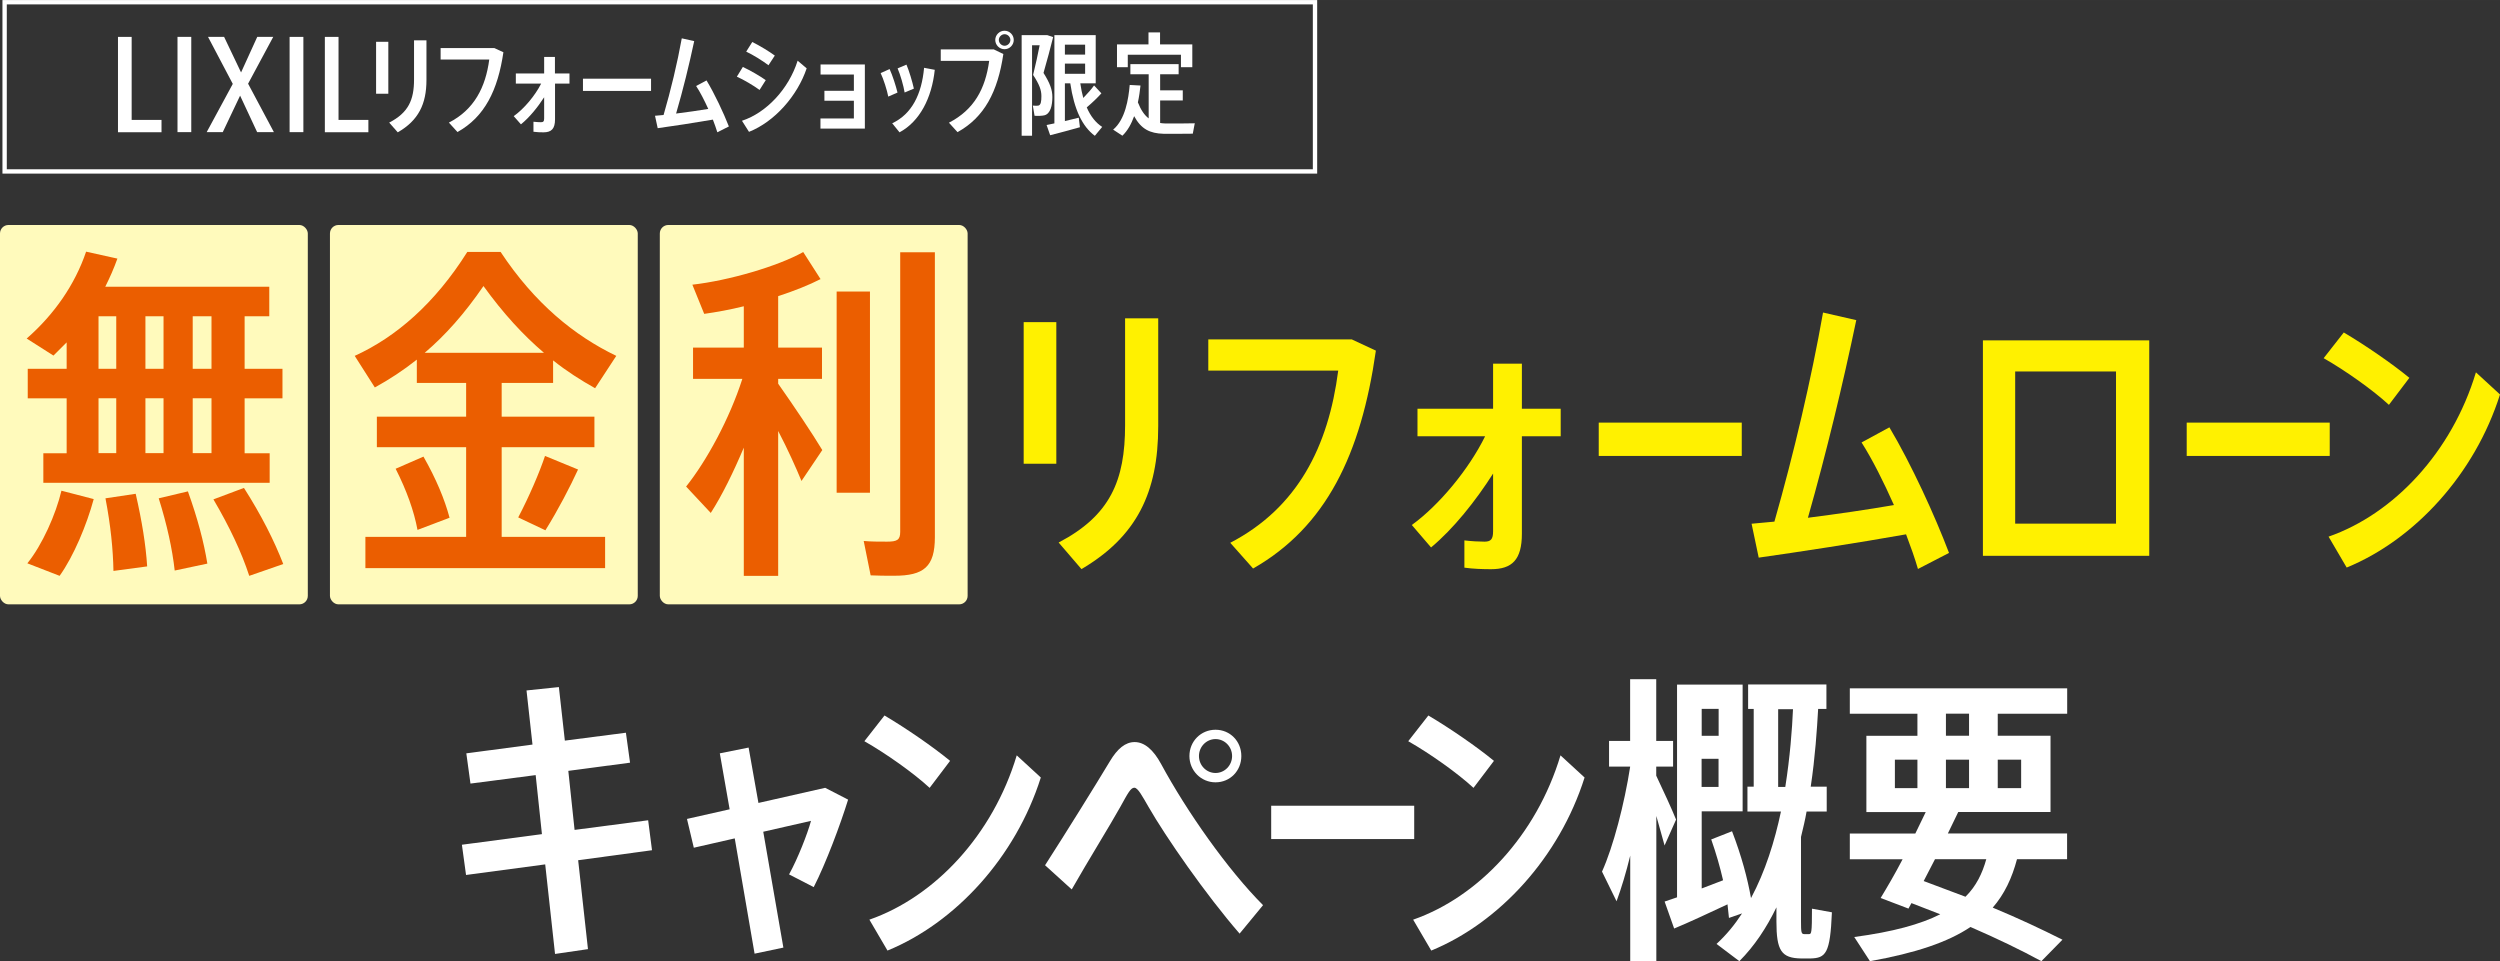 <?xml version="1.0" encoding="UTF-8"?><svg id="b" xmlns="http://www.w3.org/2000/svg" width="91.58mm" height="35.21mm" viewBox="0 0 259.58 99.8"><rect x="0" y="0" width="259.58" height="99.8" fill="#333333" stroke="none"/><defs><style>.d{fill:#fff;}.e{fill:none;stroke:#fff;stroke-miterlimit:10;stroke-width:.45px;}.f{fill:#eb5e00;}.g{fill:#fff100;}.h{fill:#fffabc;}</style></defs><g id="c"><rect class="h" x="34.26" y="23.36" width="31.96" height="39.39" rx=".88" ry=".88"/><path class="f" d="M52.08,55.74h10.75v3.25h-24.89v-3.25h10.46v-9.31h-9.27v-3.17h9.27v-3.5h-5.12v-2.42c-1.41,1.12-2.85,2.06-4.36,2.89l-2.09-3.28c4.29-1.95,8.33-5.45,11.69-10.79h3.46c3.54,5.34,7.65,8.69,12.01,10.79l-2.2,3.36c-1.48-.83-2.96-1.77-4.36-2.89v2.34h-5.34v3.5h9.63v3.17h-9.63v9.31ZM46.67,53.76l-3.32,1.26c-.36-1.95-1.12-4.08-2.27-6.35l2.89-1.26c1.33,2.34,2.2,4.44,2.71,6.35ZM44.11,36.63h12.37c-2.16-1.84-4.22-4.08-6.28-6.93-1.95,2.85-3.97,5.12-6.1,6.93ZM53.81,53.72c1.15-2.2,2.2-4.65,2.78-6.38l3.43,1.41c-.83,1.8-2.06,4.18-3.39,6.31l-2.81-1.33Z"/><rect class="h" x="68.51" y="23.36" width="31.96" height="39.39" rx=".88" ry=".88"/><path class="f" d="M80.8,39.84c1.7,2.42,3.54,5.16,4.58,6.89l-2.16,3.21c-.58-1.41-1.44-3.32-2.42-5.19v15.04h-3.57v-13.31c-1.08,2.56-2.27,4.98-3.43,6.78l-2.56-2.74c2.13-2.67,4.51-7.03,5.84-11.18h-5.12v-3.25h5.27v-4.29c-1.44.36-2.85.61-4.11.79l-1.23-3.03c3.79-.43,8.87-1.91,11.51-3.39l1.8,2.81c-1.19.61-2.74,1.23-4.4,1.77v5.34h4.55v3.25h-4.55v.5ZM90.33,51.16h-3.46v-20.89h3.46v20.89ZM97.07,26.2v29.58c0,3.07-1.15,4-4.22,4-.79,0-1.73,0-2.45-.04l-.72-3.57c.69.07,1.66.07,2.42.07,1.05,0,1.37-.18,1.37-1.01v-29.04h3.61Z"/><rect class="h" y="23.36" width="31.96" height="39.39" rx=".88" ry=".88"/><path class="f" d="M5.55,36.92l-2.78-1.77c2.85-2.49,5.01-5.59,6.17-9.02l3.25.72c-.36,1.01-.79,1.98-1.26,2.92h17.03v3.07h-2.56v5.45h3.93v3.07h-3.93v5.7h2.6v3.07H4.5v-3.07h2.42v-5.7H2.88v-3.07h4.04v-2.74l-1.37,1.37ZM6.38,50.95l3.35.87c-.72,2.67-2.09,5.95-3.54,7.97l-3.35-1.3c1.55-1.91,2.96-5.09,3.54-7.54ZM10.23,38.29h1.84v-5.45h-1.84v5.45ZM10.23,47.05h1.84v-5.7h-1.84v5.7ZM14.09,51.27c.65,2.85,1.05,5.3,1.19,7.54l-3.5.47c-.04-2.24-.29-4.73-.83-7.54l3.14-.47ZM16.98,38.29v-5.45h-1.88v5.45h1.88ZM15.1,41.35v5.7h1.88v-5.7h-1.88ZM19.51,51.02c1.01,2.81,1.66,5.27,2.02,7.5l-3.39.72c-.25-2.24-.79-4.73-1.66-7.5l3.03-.72ZM21.96,32.84h-1.95v5.45h1.95v-5.45ZM21.96,41.35h-1.95v5.7h1.95v-5.7ZM29.42,58.56l-3.54,1.23c-.79-2.42-2.02-5.05-3.72-7.94l3.17-1.19c1.84,2.89,3.14,5.48,4.08,7.9Z"/><path class="g" d="M106.29,33.45h3.39v14.7h-3.39v-14.7ZM120.26,33.04v11.22c0,6.88-2.25,11.47-7.97,14.83l-2.37-2.76c5.36-2.8,6.9-6.44,6.9-12.19v-11.09h3.45Z"/><path class="g" d="M142.86,36.41c-1.54,10.78-5.17,18.29-12.75,22.62l-2.37-2.67c6.99-3.64,10.19-9.99,11.21-17.88h-13.49v-3.24h14.9l2.49,1.16Z"/><path class="g" d="M162.05,45.3h-4.03v10.12c0,2.7-1.02,3.68-3.2,3.68-.86,0-1.85-.03-2.77-.16v-2.83c.77.09,1.51.13,2.09.13.65,0,.89-.25.89-1.07v-6c-1.82,2.86-4.13,5.75-6.44,7.67l-2-2.33c2.86-2.07,5.94-5.81,7.61-9.21h-7.02v-2.86h7.85v-4.68h2.99v4.68h4.03v2.86Z"/><path class="g" d="M180.85,43.88v3.46h-14.85v-3.46h14.85Z"/><path class="g" d="M199.14,59.06c-.31-1.07-.74-2.29-1.23-3.58-5.11.91-11.08,1.82-15.3,2.42l-.74-3.52,2.37-.22c2-7.01,3.82-14.73,5.05-21.71l3.45.79c-1.39,6.66-3.11,13.79-5.02,20.52,2.99-.38,6.22-.85,8.93-1.32-1.05-2.36-2.22-4.71-3.36-6.5l2.89-1.57c2.28,3.83,4.71,9.14,6.19,13.04l-3.23,1.67Z"/><path class="g" d="M223.16,35.34v22.37h-17.27v-22.37h17.27ZM219.71,38.57h-10.47v15.8h10.47v-15.8Z"/><path class="g" d="M241.9,43.88v3.46h-14.85v-3.46h14.85Z"/><path class="g" d="M248.04,42.03c-1.63-1.51-4.5-3.55-6.77-4.84l2.09-2.67c2.28,1.35,5.02,3.24,6.81,4.71l-2.12,2.8ZM259.58,40.96c-2.62,8.29-8.87,15.08-15.92,17.97l-1.88-3.21c6.77-2.36,12.81-8.77,15.3-17.06l2.49,2.29Z"/><rect class="e" x=".48" y=".23" width="136.06" height="17.57"/><path class="d" d="M16.77,12.46v1.27h-4.52V3.83h1.42v8.62h3.1Z"/><path class="d" d="M19.86,3.83v9.89h-1.43V3.83h1.43Z"/><path class="d" d="M28.45,13.72h-1.75l-1.77-3.79-1.8,3.79h-1.67l2.71-5.01-2.57-4.88h1.67l1.76,3.69,1.68-3.69h1.66l-2.61,4.86,2.68,5.03Z"/><path class="d" d="M31.5,3.83v9.89h-1.43V3.83h1.43Z"/><path class="d" d="M38.25,12.46v1.27h-4.52V3.83h1.42v8.62h3.1Z"/><path class="d" d="M39.05,4.34h1.27v5.39h-1.27v-5.39ZM44.28,4.19v4.11c0,2.52-.84,4.21-2.98,5.44l-.89-1.01c2-1.03,2.58-2.36,2.58-4.47v-4.07h1.29Z"/><path class="d" d="M52.27,5.42c-.58,3.95-1.94,6.71-4.77,8.29l-.89-.98c2.62-1.34,3.81-3.66,4.19-6.55h-5.05v-1.19h5.58l.93.43Z"/><path class="d" d="M59.14,8.68h-1.51v3.71c0,.99-.38,1.35-1.2,1.35-.32,0-.69-.01-1.04-.06v-1.04c.29.03.56.05.78.05.24,0,.33-.09.33-.39v-2.2c-.68,1.05-1.54,2.11-2.41,2.81l-.75-.85c1.07-.76,2.22-2.13,2.85-3.38h-2.63v-1.05h2.94v-1.72h1.12v1.72h1.51v1.05Z"/><path class="d" d="M67.6,8.17v1.27h-7.07v-1.27h7.07Z"/><path class="d" d="M74.48,13.73c-.12-.39-.28-.84-.46-1.31-1.91.33-4.15.67-5.73.89l-.28-1.29.89-.08c.75-2.57,1.43-5.4,1.89-7.96l1.29.29c-.52,2.44-1.16,5.06-1.88,7.52,1.12-.14,2.33-.31,3.34-.48-.39-.86-.83-1.73-1.26-2.38l1.08-.58c.85,1.41,1.76,3.35,2.32,4.78l-1.21.61Z"/><path class="d" d="M78.87,9.34c-.63-.46-1.64-1.06-2.36-1.38l.62-1.01c.78.36,1.82.97,2.38,1.37l-.65,1.03ZM83.76,7.09c-.97,2.89-3.36,5.56-5.99,6.6l-.73-1.15c2.55-.84,4.86-3.31,5.78-6.24l.93.79ZM79.8,6.78c-.62-.47-1.6-1.08-2.32-1.42l.63-1c.79.39,1.77.99,2.34,1.41l-.66,1.01Z"/><path class="d" d="M89.8,6.69v6.66h-4.61v-1.05h3.47v-1.84h-3.06v-1.03h3.06v-1.69h-3.46v-1.05h4.6Z"/><path class="d" d="M93.19,9.61l-.96.42c-.12-.65-.5-1.84-.79-2.44l.93-.42c.3.65.65,1.74.82,2.44ZM97.06,7.24c-.31,2.97-1.58,5.38-3.66,6.5l-.76-.94c2.04-.96,3.06-3.01,3.31-5.76l1.12.21ZM93.93,9.61c-.1-.66-.45-1.88-.73-2.51l.92-.39c.28.66.61,1.76.77,2.49l-.97.41Z"/><path class="d" d="M103.21,5.14l.97.47c-.58,3.92-1.97,6.57-4.76,8.11l-.89-.98c2.6-1.34,3.78-3.5,4.18-6.42h-5.03v-1.19h5.53ZM105.26,4.15c0,.52-.43.96-.96.96s-.96-.44-.96-.96.43-.96.96-.96.96.43.96.96ZM104.91,4.15c0-.32-.28-.6-.6-.6s-.6.28-.6.6.28.6.6.6.6-.28.6-.6Z"/><path class="d" d="M108.45,11.97c-.23.06-.71.08-1.03.05l-.18-1.06c.16.02.44.03.55.01.29-.05.34-.43.34-1,0-.62-.21-1.2-.86-2.19.26-1.08.5-2.14.68-3.08h-.79v9.39h-1.08V3.65h2.67l.6.2c-.29,1.17-.63,2.43-1,3.72.67,1.07.92,1.75.92,2.5,0,.89-.2,1.74-.82,1.9ZM114.44,13.18l-.76.92c-1.3-.96-2.15-2.73-2.55-5.45h-.56v3.92l1.44-.35.12.99c-.92.26-2.28.63-3.09.83l-.37-1.06.81-.17V3.65h4.29v5h-1.6c.08.55.18,1.06.31,1.52.45-.46.86-.93,1.12-1.3l.76.82c-.38.43-.93.96-1.52,1.46.4.93.94,1.6,1.61,2.03ZM110.57,4.64v1.03h2.1v-1.03h-2.1ZM110.57,7.66h2.1v-1.06h-2.1v1.06Z"/><path class="d" d="M124.06,12.77l-.21,1.11c-.48.01-2.56.02-3.04.01-1.41-.04-2.32-.48-3.05-1.83-.28.78-.67,1.51-1.22,2.03l-.96-.63c1.26-1.06,1.59-3.16,1.72-4.64l1.12.06c-.06.55-.14,1.15-.27,1.75.31.79.68,1.33,1.12,1.66v-4.58h-1.9v-1.05h5.01v1.05h-1.92v1.67h2.35v1.05h-2.35v2.34c.17.02.36.05.55.05.43.01,2.56,0,3.05-.02ZM117.11,6.98h-1.13v-2.37h3.27v-1.25h1.2v1.25h3.35v2.37h-1.18v-1.3h-5.52v1.3Z"/><path class="d" d="M60.03,89.31l1.02,9.24-3.42.5-1.02-9.3-8.22,1.1-.43-3.14,8.31-1.1-.65-6.13-6.77.88-.43-3.14,6.87-.91-.62-5.62,3.36-.35.62,5.56,6.34-.82.43,3.11-6.41.85.65,6.13,7.64-1,.4,3.11-7.67,1.04Z"/><path class="d" d="M88.06,83.03c-.8,2.58-2.31,6.63-3.57,9.08l-2.56-1.32c.92-1.67,1.91-4.21,2.28-5.56l-4.96,1.13,2.09,12.03-2.99.63-2.06-11.97-4.25.97-.71-2.99,4.43-1-1.02-5.81,2.99-.6,1.02,5.75,6.93-1.57,2.37,1.22Z"/><path class="d" d="M96.52,81.8c-1.63-1.51-4.5-3.55-6.77-4.84l2.09-2.67c2.28,1.35,5.02,3.24,6.81,4.71l-2.12,2.8ZM108.07,80.73c-2.62,8.29-8.87,15.08-15.92,17.97l-1.88-3.21c6.77-2.36,12.81-8.76,15.3-17.06l2.49,2.29Z"/><path class="d" d="M131.14,93.99l-2.43,2.95c-3.51-4.05-7.64-9.99-9.48-13.2-.62-1.07-1.08-1.95-1.45-1.95s-.65.53-1.45,1.98c-.99,1.79-3.39,5.66-5.05,8.58l-2.77-2.51c2.16-3.36,5.27-8.36,6.74-10.81.77-1.29,1.6-1.98,2.56-1.98,1.02,0,1.94.79,2.74,2.26,2.68,4.96,6.93,11,10.59,14.67ZM123.5,78.5c0-1.54,1.2-2.73,2.71-2.73s2.68,1.19,2.68,2.73-1.17,2.73-2.68,2.73-2.71-1.22-2.71-2.73ZM124.49,78.5c0,.97.77,1.76,1.72,1.76s1.72-.79,1.72-1.76-.77-1.76-1.72-1.76-1.72.79-1.72,1.76Z"/><path class="d" d="M146.84,83.66v3.46h-14.85v-3.46h14.85Z"/><path class="d" d="M152.99,81.8c-1.63-1.51-4.5-3.55-6.77-4.84l2.09-2.67c2.28,1.35,5.02,3.24,6.81,4.71l-2.12,2.8ZM164.53,80.73c-2.62,8.29-8.87,15.08-15.92,17.97l-1.88-3.21c6.77-2.36,12.81-8.76,15.3-17.06l2.49,2.29Z"/><path class="d" d="M172.84,87.8l-.86-3.08v15.08h-2.71v-10.96c-.43,1.76-.92,3.39-1.42,4.74l-1.51-3.08c1.17-2.58,2.34-7.1,2.92-10.87v-.03h-2.19v-2.67h2.19v-6.41h2.71v6.41h1.75v2.67h-1.75v.94c.77,1.63,1.6,3.42,2.06,4.56l-1.2,2.7ZM190.21,94.74c-.18,4.27-.62,4.74-2.25,4.78h-.92c-2.09-.03-2.59-.82-2.59-3.83v-1.48c-1.02,2.11-2.28,4.02-3.85,5.59l-2.37-1.79c1.02-.94,1.88-1.98,2.65-3.17l-1.36.47-.15-1.41c-1.82.85-4.1,1.92-5.54,2.51l-.99-2.8,1.29-.44v-22.09h6.81v13.16h-4.25v8.01l2.22-.85c-.31-1.35-.71-2.76-1.23-4.24l2.16-.85c.99,2.58,1.6,4.87,1.97,6.94,1.48-2.76,2.46-5.91,3.11-8.99h-3.48v-2.58h.65v-8.07h-.58v-2.54h8.13v2.54h-.86c-.12,2.14-.31,5-.77,8.07h1.66v2.58h-2.09c-.15.88-.37,1.76-.58,2.64v8.77c0,1.13.03,1.32.34,1.32h.49c.25,0,.31-.09.31-2.64l2.09.38ZM176.69,73.6v2.8h1.76v-2.8h-1.76ZM178.44,81.71v-2.92h-1.76v2.92h1.76ZM185.37,81.71c.49-3.11.71-5.97.8-8.07h-1.54v8.07h.74Z"/><path class="d" d="M207.43,74.1v2.29h5.48v7.92h-9.58l-1.08,2.23h12.38v2.67h-5.2c-.52,1.95-1.29,3.61-2.52,5.03,2.65,1.1,5.05,2.23,7.24,3.33l-2.19,2.23c-2.12-1.16-4.62-2.36-7.36-3.55-2.34,1.57-5.67,2.7-10.44,3.55l-1.63-2.51c4-.53,6.87-1.32,8.93-2.36l-2.99-1.16-.31.57-2.89-1.1c.65-1.07,1.48-2.48,2.28-4.02h-5.48v-2.67h6.8l1.08-2.23h-6.16v-7.92h5.3v-2.29h-7.02v-2.64h22.57v2.64h-7.21ZM196.75,81.83h2.34v-2.95h-2.34v2.95ZM200.91,89.22l-1.17,2.26,4.34,1.63c1.11-1.1,1.75-2.42,2.16-3.9h-5.33ZM204.45,74.1h-2.4v2.29h2.4v-2.29ZM202.05,81.83h2.4v-2.95h-2.4v2.95ZM207.43,78.88v2.95h2.43v-2.95h-2.43Z"/></g></svg>